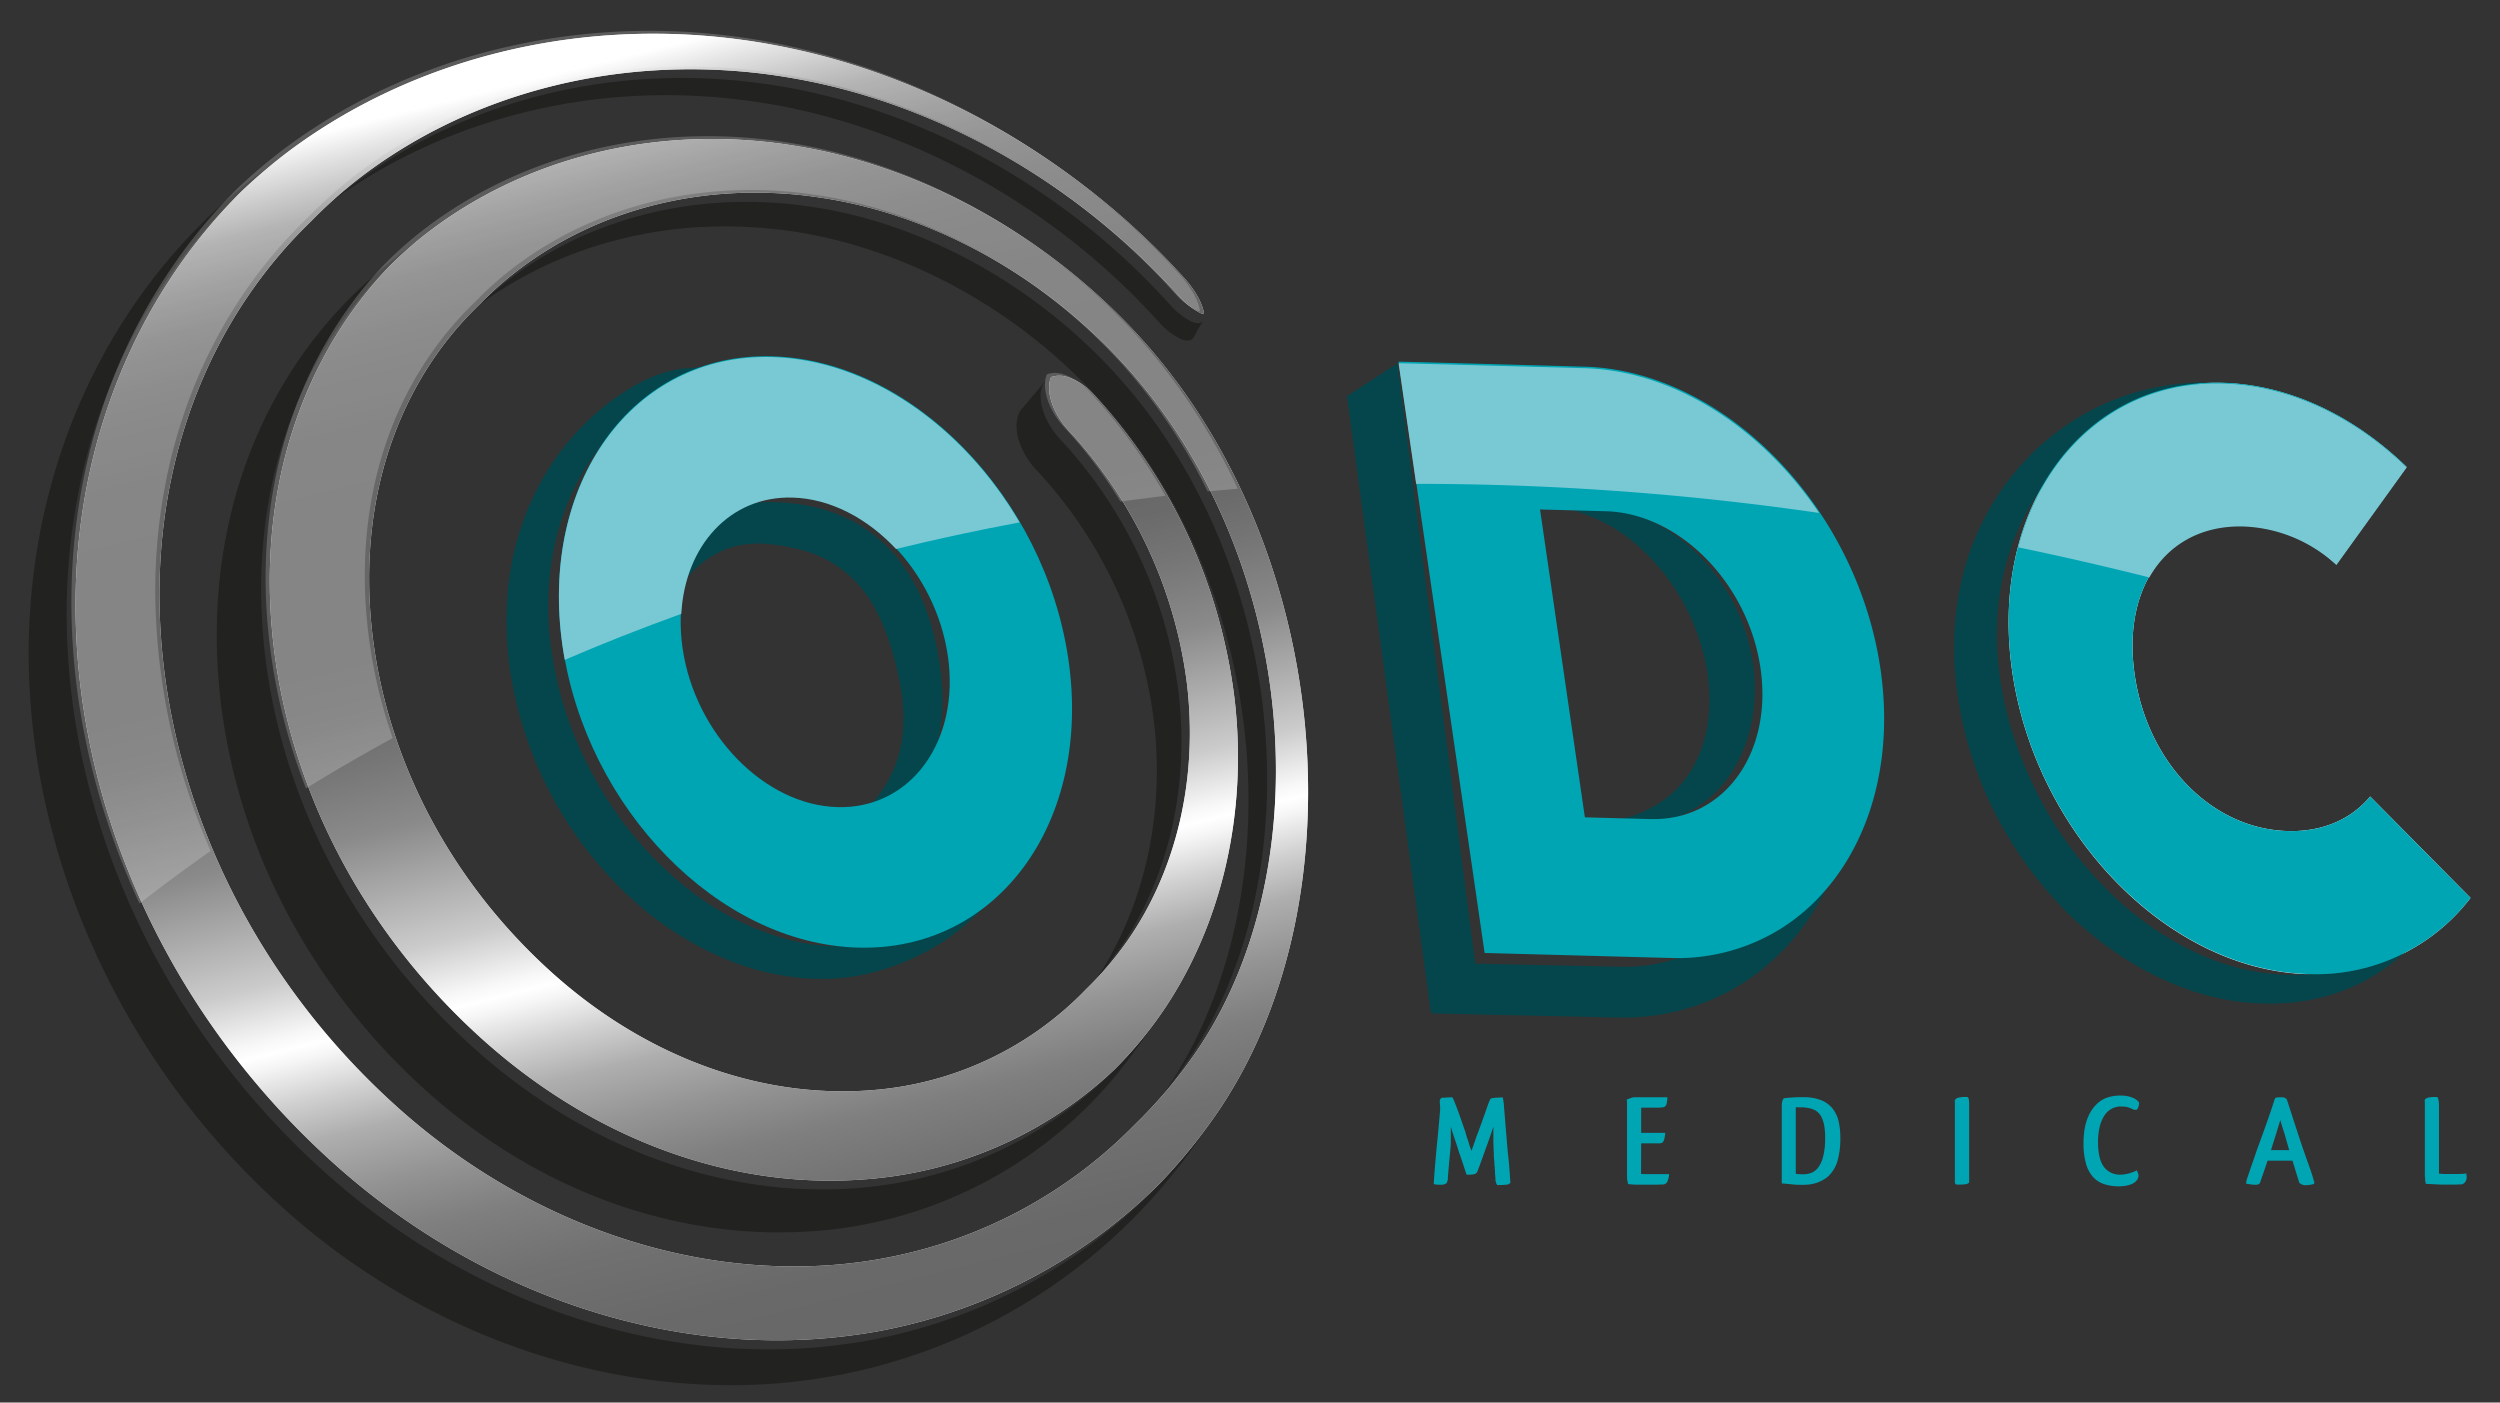 <svg id="Calque_1" data-name="Calque 1" xmlns="http://www.w3.org/2000/svg" xmlns:xlink="http://www.w3.org/1999/xlink" viewBox="0 0 610.46 342.47"><rect x="0" y="0" width="610.46" height="342.47" fill="#333333" stroke="none"/><defs><style>.cls-1,.cls-9{opacity:0.9;}.cls-2,.cls-9{fill:#00494f;}.cls-3{fill:#fff;}.cls-4{opacity:0.8;}.cls-5{fill:#1e1e1c;}.cls-6{fill:#dedee6;}.cls-7{fill:url(#linear-gradient);}.cls-8{fill:#00a5b4;}.cls-10{fill:#78c9d4;}.cls-11{opacity:0.2;}</style><linearGradient id="linear-gradient" x1="131.2" y1="19.11" x2="211.56" y2="340.57" gradientUnits="userSpaceOnUse"><stop offset="0" stop-color="#fff"/><stop offset="0.02" stop-color="#dcdcdc"/><stop offset="0.04" stop-color="#bdbdbd"/><stop offset="0.06" stop-color="#a1a1a1"/><stop offset="0.09" stop-color="#8b8b8b"/><stop offset="0.12" stop-color="#7a7a7a"/><stop offset="0.16" stop-color="#6f6f6f"/><stop offset="0.22" stop-color="#686868"/><stop offset="0.37" stop-color="#666"/><stop offset="0.42" stop-color="#6a6a6a"/><stop offset="0.46" stop-color="#767676"/><stop offset="0.51" stop-color="#8a8a8a"/><stop offset="0.55" stop-color="#a7a7a7"/><stop offset="0.6" stop-color="#cbcbcb"/><stop offset="0.64" stop-color="#f7f7f7"/><stop offset="0.65" stop-color="#fff"/><stop offset="0.66" stop-color="#f5f5f5"/><stop offset="0.69" stop-color="#cfcfcf"/><stop offset="0.72" stop-color="#aeaeae"/><stop offset="0.76" stop-color="#949494"/><stop offset="0.8" stop-color="#7f7f7f"/><stop offset="0.85" stop-color="#717171"/><stop offset="0.91" stop-color="#696969"/><stop offset="1" stop-color="#666"/></linearGradient></defs><g class="cls-1"><path class="cls-2" d="M579.29,228.51c-5.61,2.82-3.83.45-9.44,3.27a15.79,15.79,0,0,0,5.82-5l9.44-3.28A15.73,15.73,0,0,1,579.29,228.51Z"/></g><path class="cls-3" d="M563.72,237.85a47.45,47.45,0,0,0,39.54-18.6l-24.51-24.76c-4.73,5.69-11.8,8.67-20.11,8.44-18.52-.49-34.23-16.55-37.38-38.15s8-36.92,26.53-36.42a35.25,35.25,0,0,1,22.68,9.41L587.63,114c-13.24-12.83-29.12-20.08-44.92-20.51-34.11-.92-57.14,30.72-51.35,70.53s38.25,73,72.36,73.87"/><g class="cls-4"><path class="cls-5" d="M291,78.56a18.08,18.08,0,0,1-5.36-4.22c-24.2-26.92-57.17-45.78-90.58-52.45-3.51-.7-7-1.28-10.53-1.71-35.21-4.45-70.17,4.22-96.92,23.92-3.34,2.48-6.7,5-10.06,7.65C105,30.35,141.12,20.27,177.63,24c3.67.38,7.34.88,11,1.51,34.9,6.17,69.26,25.3,94.27,53.05a16.88,16.88,0,0,0,5.6,4.29c1.43.54,2.51.36,3-.52s1.11-2,1.64-2.91c.23-.4.45-.78.66-1.18C293.36,79,292.39,79.12,291,78.56Z"/><path class="cls-5" d="M272.46,232.85c-2.56,3.57-5.18,7.13-7.91,10.7.29-.36.56-.72.81-1.09,12.91-17.57,18.89-40.36,16.66-64a109.42,109.42,0,0,0-29-63.75c-4.58-4.93-6.17-11.59-3.51-14.88l.07-.06c1.94-2.28,3.83-4.53,5.63-6.69,0,0,0,.07,0,.07-2.41,3-.75,9.36,3.72,14.15a110.9,110.9,0,0,1,28.88,62c2.68,23-2.57,45.3-14.5,62.46A10.87,10.87,0,0,1,272.46,232.85Z"/><path class="cls-5" d="M289.54,259.57c-2.3,3.39-4.73,6.75-7.2,10.12.34-.46.69-.94,1-1.45C316.65,221.53,311.11,144.1,268,97.07c-19.71-21.51-46.3-36-73.21-40.38-2.77-.45-5.57-.78-8.36-1-27.8-2.4-54.58,5.85-74.68,22.91q5.25-4.44,10.41-8.65c19.37-15.77,45.19-23,71.91-20,2.68.32,5.36.71,8,1.19,25.72,4.8,51.22,19.2,70.3,40.1,41.9,45.91,48.72,121.19,18.13,167C290.21,258.61,289.89,259.1,289.54,259.57Z"/><path class="cls-5" d="M283.36,247.85c-2.42,3.45-4.93,6.91-7.48,10.4a105.48,105.48,0,0,1-74.33,42.14c-1.15.1-2.28.21-3.42.27-32.73,2.28-66.39-9.67-93.59-33.89C73,238.61,54.34,199.63,53,159.46c-1.21-37.56,13.22-71,39.34-93,.5-.42,1-.83,1.47-1.23Q99,61,104.16,57c-.48.37-1,.75-1.44,1.12-25.74,20.7-40,52.94-38.89,89.75,1.23,40,19.92,79.25,51.71,107.89,27.34,24.61,60.83,36.73,93.16,34.39,1.11-.08,2.23-.17,3.34-.3A99.35,99.35,0,0,0,283.36,247.85Z"/><path class="cls-5" d="M297.21,271.78c-2.21,3.26-4.49,6.48-6.83,9.72a137.9,137.9,0,0,1-85.79,54.3q-5.82,1.08-11.71,1.72c-41.6,4.25-86.46-10.14-121.42-40.48C29,260.08,6.88,208.06,7,159c.17-45,19.27-87.54,54.19-115,.66-.51,1.31-1,2-1.52,3.27-2.49,6.55-4.89,9.81-7.24-.66.46-1.3.94-2,1.42-34.78,25.83-54.15,67-54.71,111.23-.59,49.31,21.59,102.07,64.81,139.93,35.45,31,80.57,45.51,122,40.81,3.87-.46,7.72-1,11.54-1.82A131.56,131.56,0,0,0,297.21,271.78Z"/></g><path class="cls-6" d="M278.38,82.35c-21.73-23.87-51-40.43-80.68-46.12-3.09-.57-6.18-1.08-9.3-1.43-31.58-3.72-62.49,4.74-85.68,23.33a101.25,101.25,0,0,0-7.53,6.78C75.58,85.4,65,113.85,65.93,145.75c1.25,40,19.94,79.26,51.73,107.9C145,278.26,178.48,290.4,210.81,288c1.11-.08,2.23-.15,3.34-.29a99.25,99.25,0,0,0,58.11-26.68,99.46,99.46,0,0,0,11.95-14.48c14.17-21,20.44-48,17.28-75.67A133.77,133.77,0,0,0,267,96.25a14.79,14.79,0,0,0-6.34-4.17,6.12,6.12,0,0,0-4,0c-1.42,3.28.34,8.78,4.33,13.08a111.15,111.15,0,0,1,28.87,62c2.68,23-2.57,45.31-14.5,62.47a82.24,82.24,0,0,1-10.13,11.9,81.06,81.06,0,0,1-52.71,24.7c-.94.07-1.87.13-2.82.17-26.57,1.14-53.68-9.37-75.89-29.77-26.18-24-41.84-56.33-43.53-89.62-1.47-29.24,8.32-55.11,27.15-73,1.81-1.85,3.68-3.63,5.66-5.3,19.53-16.49,45.86-24.06,73.14-21,2.67.32,5.35.71,8,1.2,25.7,4.8,51.19,19.19,70.28,40.09,41.9,45.92,48.71,121.19,18.14,167a116.61,116.61,0,0,1-15.56,18.62,114.86,114.86,0,0,1-61.79,32.72c-3.43.63-6.89,1.09-10.36,1.41-36.72,3.31-76.1-10.13-107.26-37.82C59.35,236.82,39.27,190.2,38.94,146.12c-.25-35.37,12.57-68.51,37-92.07A115.13,115.13,0,0,1,88.12,43.22c27-20.57,62.65-29.69,98.55-25.17q5.29.68,10.53,1.72c33.41,6.67,66.38,25.55,90.59,52.45a18.49,18.49,0,0,0,5.36,4.24,5.33,5.33,0,0,0,.85.25c-.19-2.2-2-5.65-4.66-8.63C263.19,39,227.26,18.57,190.89,11.36q-5.74-1.15-11.56-1.88C140.2,4.56,100.92,14.43,71,36.57A130.76,130.76,0,0,0,59,46.71c-25.82,25.67-40.06,61.16-40.54,99C17.85,195,40,247.75,83.24,285.62c35.47,31,80.58,45.49,122,40.79,3.88-.45,7.73-1,11.55-1.8a131.28,131.28,0,0,0,66-35.23,131.84,131.84,0,0,0,15.51-19.26C332.27,218.56,325,133.67,278.38,82.35Z"/><path class="cls-7" d="M278.38,82.35c-21.73-23.87-51-40.43-80.68-46.12-3.09-.57-6.18-1.08-9.3-1.43-31.58-3.72-62.49,4.74-85.68,23.33a101.25,101.25,0,0,0-7.53,6.78C75.58,85.4,65,113.85,65.93,145.75c1.25,40,19.94,79.26,51.73,107.9C145,278.26,178.48,290.4,210.81,288c1.11-.08,2.23-.15,3.34-.29a99.25,99.25,0,0,0,58.11-26.68,99.46,99.46,0,0,0,11.95-14.48c14.17-21,20.44-48,17.28-75.67A133.77,133.77,0,0,0,267,96.25a14.79,14.79,0,0,0-6.34-4.17,6.12,6.12,0,0,0-4,0c-1.42,3.28.34,8.78,4.33,13.08a111.15,111.15,0,0,1,28.87,62c2.68,23-2.57,45.31-14.5,62.47a82.24,82.24,0,0,1-10.13,11.9,81.06,81.06,0,0,1-52.71,24.7c-.94.07-1.87.13-2.82.17-26.57,1.14-53.68-9.37-75.89-29.77-26.18-24-41.84-56.33-43.53-89.62-1.47-29.24,8.32-55.11,27.15-73,1.81-1.85,3.68-3.63,5.66-5.3,19.53-16.49,45.86-24.06,73.14-21,2.67.32,5.35.71,8,1.2,25.7,4.8,51.19,19.19,70.28,40.09,41.9,45.92,48.71,121.19,18.14,167a116.61,116.61,0,0,1-15.56,18.62,114.86,114.86,0,0,1-61.79,32.72c-3.43.63-6.89,1.09-10.36,1.41-36.72,3.31-76.1-10.13-107.26-37.82C59.35,236.82,39.27,190.2,38.94,146.12c-.25-35.37,12.57-68.51,37-92.07A115.13,115.13,0,0,1,88.12,43.22c27-20.57,62.65-29.69,98.55-25.17q5.29.68,10.53,1.72c33.41,6.67,66.38,25.55,90.59,52.45a18.49,18.49,0,0,0,5.36,4.24,5.33,5.33,0,0,0,.85.25c-.19-2.2-2-5.65-4.66-8.63C263.19,39,227.26,18.57,190.89,11.36q-5.74-1.15-11.56-1.88C140.2,4.56,100.92,14.43,71,36.57A130.76,130.76,0,0,0,59,46.71c-25.82,25.67-40.06,61.16-40.54,99C17.85,195,40,247.75,83.24,285.62c35.47,31,80.58,45.49,122,40.79,3.88-.45,7.73-1,11.55-1.8a131.28,131.28,0,0,0,66-35.23,131.84,131.84,0,0,0,15.51-19.26C332.27,218.56,325,133.67,278.38,82.35Z"/><path class="cls-8" d="M351.58,268.85a1.22,1.22,0,0,1,.09-.4.86.86,0,0,1,.45-.4,1.3,1.3,0,0,1,.38,0,.17.17,0,0,0,.09,0h.08a16.26,16.26,0,0,1,2-.1c.19.38.41.89.66,1.52s.51,1.33.8,2.11.58,1.61.88,2.48.59,1.73.89,2.56l0,.1,0,.09,0,0,.19.55a3.59,3.59,0,0,0,.19.62c.08.22.16.43.22.62s.13.42.18.61.11.38.18.58.08.21.12.3a.82.82,0,0,1,.07.21l0,0,.23.73.24-.6c.07-.22.15-.43.24-.64s.09-.3.14-.45.11-.31.18-.48.21-.61.32-.95.21-.62.32-.88c.21-.55.44-1.15.67-1.79s.45-1.23.64-1.79c.3-.81.58-1.6.85-2.38s.53-1.51.78-2.19a.35.35,0,0,0,.05-.08.26.26,0,0,1,.05-.09l0,0,.11-.24a.68.68,0,0,1,.27-.27,12.75,12.75,0,0,1,1.3-.17c.52,0,1-.06,1.48-.06a3.14,3.14,0,0,1,.18.7c0,.24.07.55.11.93.15,2,.31,3.91.47,5.84s.32,3.88.49,5.84v0c.17,1.43.31,2.79.4,4.08s.18,2.44.24,3.44a1.26,1.26,0,0,1-1,.48,19.75,19.75,0,0,1-2.21.09,2.57,2.57,0,0,1-.44-1.44c0-.12,0-.25,0-.38a2.94,2.94,0,0,0-.05-.35c0-.17,0-.34-.05-.5s0-.33,0-.53-.05-.48-.06-.75,0-.55-.07-.85,0-.73-.06-1.12-.06-.76-.1-1.15a4.36,4.36,0,0,1,0-.51,3,3,0,0,0,0-.45v0a3.39,3.39,0,0,1-.05-.44c0-.18,0-.32,0-.43,0-.42-.06-.92-.06-1.49s0-1.11,0-1.64c0-.2,0-.38,0-.56s0-.37,0-.56a5.55,5.55,0,0,1,0-.56,4.58,4.58,0,0,0,0-.53c-.3.89-.6,1.78-.9,2.65s-.56,1.61-.79,2.21c-.28.77-.56,1.56-.85,2.37s-.58,1.62-.88,2.43c-.09.21-.17.42-.23.61s-.14.38-.22.57l0,0a1.13,1.13,0,0,1-.93.77,6.36,6.36,0,0,1-.81.1l-.95,0q-.29-.93-.72-2.22c-.28-.87-.59-1.77-.91-2.71a10.85,10.85,0,0,1-.4-1.18c-.12-.43-.25-.85-.4-1.25q-.06-.23-.33-1c-.19-.54-.38-1.13-.6-1.8-.12-.38-.21-.65-.25-.81s-.08-.27-.1-.34a1.42,1.42,0,0,1-.05-.16,1.57,1.57,0,0,0-.08-.25v.76c0,.2,0,.39,0,.58s0,.4,0,.61c0,.57,0,1.15,0,1.72a12.54,12.54,0,0,1-.07,1.48c-.12,1.34-.25,2.64-.36,3.9s-.21,2.38-.28,3.36a2,2,0,0,0,0,.35c0,.17-.08.34-.11.5a1.81,1.81,0,0,1-.21.53,2.7,2.7,0,0,1-.51.27,2.4,2.4,0,0,1-.8.11l-.65,0a5.83,5.83,0,0,1-.82-.08c-.23,0-.35-.07-.35-.22.06-1.05.14-2.18.24-3.41s.21-2.52.33-3.88.27-2.78.41-4.23.27-2.91.4-4.38c.06-.68.12-1.38.18-2.08S351.54,269.51,351.58,268.85Z"/><path class="cls-8" d="M400.72,286.64a8.27,8.27,0,0,0,1.07.06h3.5q1.29,0,2.28,0a5.68,5.68,0,0,1-.44,1.86,1.34,1.34,0,0,1-.91.67c-.4,0-.91,0-1.52.05h-2.25c-1,0-1.87,0-2.71,0s-1.57-.08-2.19-.15c-.1-.49-.19-.95-.25-1.37V270.48c0-.68,0-1.34-.07-2l.21-.08.3-.11.39-.13.35-.13a3.87,3.87,0,0,1,.67-.1h8c0,.43-.06.79-.1,1.08a3.55,3.55,0,0,1-.16.69,1,1,0,0,1-.24.4,1.41,1.41,0,0,1-.36.24,9.89,9.89,0,0,1-1.43.14h-4.11v6.15h5.89c-.07.57-.14,1-.21,1.36a2.59,2.59,0,0,1-.29.77.8.8,0,0,1-.43.35,2.32,2.32,0,0,1-.64.08h-4.32Z"/><path class="cls-8" d="M435.75,268.15l.8-.08,1.12-.08,1.28-.07,1.28,0a11.67,11.67,0,0,1,4.48.74,6.83,6.83,0,0,1,2.8,2.06,8,8,0,0,1,1.46,3.14,17.42,17.42,0,0,1,.41,3.95,20.16,20.16,0,0,1-.67,5.6,8.44,8.44,0,0,1-2.3,3.84,7.34,7.34,0,0,1-1.49,1,8.55,8.55,0,0,1-1.58.66,9.31,9.31,0,0,1-1.57.32c-.51.05-1,.08-1.44.08-1,0-1.85,0-2.67-.1s-1.68-.15-2.58-.25V270.45a8.8,8.8,0,0,1,.08-1.37,2.2,2.2,0,0,1,.37-.87Zm9.92,9.63a16.09,16.09,0,0,0-.25-3.06,7.47,7.47,0,0,0-.75-2.16,3.9,3.9,0,0,0-1.27-1.34,4.77,4.77,0,0,0-1.79-.64,8,8,0,0,0-1.83-.19h-.68a5.34,5.34,0,0,0-.6,0v16.25a15.33,15.33,0,0,0,1.93.1,5.39,5.39,0,0,0,1.88-.35,3.93,3.93,0,0,0,1.68-1.33,7.7,7.7,0,0,0,1.22-2.74A18.38,18.38,0,0,0,445.67,277.78Z"/><path class="cls-8" d="M477.92,289.26a.53.53,0,0,1-.43-.16.89.89,0,0,1-.14-.6v-3.81c0-.94,0-1.93,0-3s0-2.1,0-3.18c0-.64,0-1.28,0-1.91s0-1.25,0-1.87v-2.94c0-.86,0-1.53,0-2s0-.82-.05-1a1.26,1.26,0,0,1,.93-.77,9.38,9.38,0,0,1,2-.16q.42,0,.51.54a10.06,10.06,0,0,1,.1,1.7v4c0,.72,0,1.45,0,2.19s0,1.47,0,2.19,0,1.44,0,2.13,0,1.37,0,2v3.14c0,.61,0,1.13,0,1.53s0,.73,0,1v.45a1.37,1.37,0,0,1-.93.45A15.73,15.73,0,0,1,477.92,289.26Z"/><path class="cls-8" d="M517.69,267.51a9.47,9.47,0,0,1,1.87.17,6.88,6.88,0,0,1,1.39.45,3.49,3.49,0,0,1,.91.58,2.53,2.53,0,0,1,.47.52,3,3,0,0,1-.15,1,2.24,2.24,0,0,1-.4.75h-.35a.73.73,0,0,1-.37,0l-.4-.19-.11-.05-.11-.05v0l-.69-.27a5.06,5.06,0,0,0-.72-.17l-.45-.05-.51,0h-.32a1.73,1.73,0,0,0-.32,0,5,5,0,0,0-1.95.63,4.89,4.89,0,0,0-1.63,1.58,8.91,8.91,0,0,0-1.12,2.67,15.55,15.55,0,0,0-.42,3.86c0,2.73.48,4.73,1.44,6a4.82,4.82,0,0,0,4.06,1.89,6,6,0,0,0,1.11-.1,10.12,10.12,0,0,0,1.09-.25c.35-.11.67-.22,1-.34a3.91,3.91,0,0,0,.74-.37,3.35,3.35,0,0,1,.45,1.32,2.19,2.19,0,0,1-.84,1.53,3.9,3.9,0,0,1-1.51.74,8.76,8.76,0,0,1-2.45.32,11.48,11.48,0,0,1-3.59-.53,6.28,6.28,0,0,1-2.71-1.74,8.17,8.17,0,0,1-1.73-3.25,17.71,17.71,0,0,1-.61-5q0-6,2.81-9.12a7,7,0,0,1,2.9-2A10.38,10.38,0,0,1,517.69,267.51Z"/><path class="cls-8" d="M561.42,288.66c-.12-.37-.25-.73-.36-1.11s-.23-.74-.34-1.1-.29-.94-.43-1.41-.31-1-.5-1.63h-6.08c-.34,1-.67,2-1,2.93s-.6,1.73-.83,2.41a.7.7,0,0,1-.34.4,1.85,1.85,0,0,1-.91.15,10,10,0,0,1-1-.08q-.64-.09-1.2-.21c.05-.24.09-.47.13-.69a2.93,2.93,0,0,1,.16-.56c.39-1.15.83-2.47,1.35-3.95s1-3,1.59-4.53q1.1-3,2.07-5.76t1.58-4.7a4.1,4.1,0,0,1,.21-.58.41.41,0,0,1,.4-.22.42.42,0,0,0,.16-.07l.19,0,.26,0a4.63,4.63,0,0,1,.54,0h.45a1.51,1.51,0,0,1,.87.48q.54,1.61,1.11,3.39l1.19,3.68c.17.49.36,1.07.57,1.73l.66,2c.23.66.44,1.3.66,1.91l.51,1.48h0c.33.9.62,1.72.89,2.47s.49,1.44.68,2.08c.09.27.17.55.24.81s.16.52.24.75l0,.07a.58.58,0,0,1-.19.32,5.84,5.84,0,0,1-1,.21,8.71,8.71,0,0,1-1.05.08,1.85,1.85,0,0,1-.67-.12,2.76,2.76,0,0,1-.77-.46Zm-6.88-7.81H559c-.08-.23-.16-.49-.24-.75s-.14-.52-.2-.76q-.19-.63-.36-1.23c-.1-.39-.21-.78-.32-1.16s-.31-.93-.41-1.25-.19-.6-.26-.83-.13-.46-.19-.66-.13-.44-.19-.72c-.24.75-.5,1.57-.77,2.48s-.58,1.87-.9,2.89l0,0Z"/><path class="cls-8" d="M595.27,268a3.55,3.55,0,0,1,.22.92,10.58,10.58,0,0,1,.07,1.41v16.26c.36,0,.78.07,1.26.08h3.3q1,0,2.13-.12c0,.37.06.62.06.77v.45a2.11,2.11,0,0,1-.35.85,1.5,1.5,0,0,1-.9.59c-.3,0-.71,0-1.24.05h-2c-1.06,0-2.09,0-3.08-.06s-1.8-.09-2.42-.13c0-.15,0-.3-.07-.46s0-.32-.06-.47a2.46,2.46,0,0,1,0-.4,2.83,2.83,0,0,0-.08-.4V271.92c0-.74,0-1.39,0-1.95s0-1-.05-1.41A1.55,1.55,0,0,1,593,268a10.59,10.59,0,0,1,2-.13Z"/><path class="cls-9" d="M247.49,206.55c-.43,5.71-3.69,11-7.55,15.24a53,53,0,0,1-13.86,10.63,58,58,0,0,1-16.76,5.87,52.91,52.91,0,0,1-18.06-.07c-12-1.9-23-7.55-32.41-14.82a94.66,94.66,0,0,1-23-27,96.43,96.43,0,0,1-11.42-33.54c-1.53-11.78-.85-24.12,3.28-35.41A62.94,62.94,0,0,1,148.05,98.8c4.67-3.52,9.7-6.74,15.54-8.19s11.61-.77,17.14,0c-5.6.47-11.28.82-16.15,3A42,42,0,0,0,151.73,103a61.34,61.34,0,0,0-15.58,27.18,71.52,71.52,0,0,0-1.09,31.09,88.82,88.82,0,0,0,10.65,29.58,87.23,87.23,0,0,0,19.92,24.25A68.1,68.1,0,0,0,193,229.56,49.09,49.09,0,0,0,208.37,231a56.42,56.42,0,0,0,29.43-11.43C242,216.15,245.81,212,247.49,206.55Z"/><path class="cls-9" d="M197.9,203.5c6.92-1.05,12.92-4.37,16.66-9.34a29.55,29.55,0,0,0,6-17,41.08,41.08,0,0,0-.59-9.12,87.27,87.27,0,0,0-2.19-9.36c-1.81-6.06-4.39-11.68-8.17-15.92a28,28,0,0,0-14.51-8.63,46.79,46.79,0,0,0-9-1.37,22,22,0,0,0-8.25,1.13,23.9,23.9,0,0,0-12.95,11.62c-3.13,5.55-4.47,12.26-4.76,19.22a35.81,35.81,0,0,1-.47-21.35,32.07,32.07,0,0,1,5.29-10.18,27.48,27.48,0,0,1,9.29-7.56,28.64,28.64,0,0,1,11.82-3,49,49,0,0,1,11.45.9,39.29,39.29,0,0,1,11.19,4,36.29,36.29,0,0,1,9.46,7.61c5.36,6.12,8.36,13.51,10.07,20.69A76.64,76.64,0,0,1,230,166.81a44.5,44.5,0,0,1-.48,11.46,33.6,33.6,0,0,1-10.93,19.84A24.44,24.44,0,0,1,197.9,203.5Z"/><path class="cls-8" d="M188.5,87c34.12.92,66.58,34.15,72.39,74.06,5.78,39.7-17.26,71.26-51.38,70.33s-66.35-34-72.13-73.67C131.57,117.81,154.5,86.08,188.5,87Zm16,110.09c17.9.48,30-16.12,26.94-37s-20.07-38.29-38-38.77-29.8,16.12-26.76,37,20,38.28,37.78,38.76"/><path class="cls-9" d="M395.71,200a28.42,28.42,0,0,0,11.85-5.64,26,26,0,0,0,7.1-9.52c3.17-7.23,3.43-15.39,1.73-23.4a53,53,0,0,0-10.48-21.93c-5.26-6.47-12-12-21.14-14.68a27.08,27.08,0,0,1,14.48.92,38.74,38.74,0,0,1,13,7.46,47.18,47.18,0,0,1,15.29,26c2.12,9.87.9,21.29-5.18,30.11a27.33,27.33,0,0,1-12.07,9.87A22.55,22.55,0,0,1,395.71,200Z"/><path class="cls-9" d="M595.09,222.93A46.14,46.14,0,0,1,568.89,243c-11.11,3.27-23.27,2.54-34.24-1.24s-20.87-10.34-29.21-18.25a97.15,97.15,0,0,1-19.81-28.08,93.58,93.58,0,0,1-8.4-33.38c-.54-11.59,1.42-23.51,6.6-34a61.71,61.71,0,0,1,22.68-25.5,60,60,0,0,1,31.76-9.18,67.38,67.38,0,0,0-28.56,13.65,60,60,0,0,0-17.84,24.56c-7.44,18.94-4.54,40.62,4.08,59a89.79,89.79,0,0,0,17.17,25.22,76,76,0,0,0,24.7,17.54c9.28,3.95,19.66,5.77,29.79,4.11C577.8,236.05,587.42,230.71,595.09,222.93Z"/><path class="cls-8" d="M542.71,93.45c15.8.43,31.68,7.68,44.92,20.51l-17.16,23.81a35.25,35.25,0,0,0-22.68-9.41c-18.52-.5-29.67,14.82-26.53,36.42s18.86,37.66,37.38,38.15c8.31.23,15.38-2.75,20.11-8.44l24.51,24.76a47.45,47.45,0,0,1-39.54,18.6c-34.11-.92-66.57-34.07-72.36-73.87S508.6,92.53,542.71,93.45Z"/><path class="cls-9" d="M452.21,170.54l-12.29,1.86c3.72,24.62-4.35,46.56-21.06,57.24a41.44,41.44,0,0,1-23.62,6.42l-35.13-.76.09-.19-19-146.37-12.29,8,19.77,145.3h0l.73,5.18h.24v.25l45.34,1h1.29a54.09,54.09,0,0,0,29.29-8.39C446.45,226.74,456.66,200.08,452.21,170.54Z"/><path class="cls-8" d="M386.84,89.53c34.1.92,66.55,34.06,72.35,73.87,4.05,27.9-6.05,51.79-24.2,63.27a47.77,47.77,0,0,1-27.14,7.25l-45.33-1.22-21-144.4ZM403.09,200c17.79.49,29.82-16,26.8-36.81S410,125.32,392.16,124.84l-16.11-.44L387,199.58l16.1.43"/><path class="cls-10" d="M188.5,87.19c-34-.92-56.93,30.81-51.12,70.72.15,1.08.34,2.15.53,3.22q13.6-5.87,28.45-11.24c.92-16.64,11.89-28.8,27.13-28.39,9.29.25,18.32,5.08,25.31,12.56q14.61-3.59,30.16-6.5C235.26,104.19,212.29,87.84,188.5,87.19Z"/><g class="cls-11"><path class="cls-3" d="M196.67,35.54c-3.08-.57-6.18-1.08-9.29-1.43-31.58-3.72-62.5,4.73-85.69,23.33a98.93,98.93,0,0,0-7.52,6.78C74.56,84.7,64,113.15,64.91,145.06a144,144,0,0,0,9.8,47.45q10-6.16,21.17-12.29a123.34,123.34,0,0,1-6.66-33.86c-1.47-29.25,8.32-55.11,27.16-73,1.8-1.85,3.68-3.63,5.65-5.3,19.53-16.49,45.87-24.07,73.15-21,2.67.32,5.35.71,8,1.19,25.71,4.81,51.2,19.19,70.28,40.09A136.2,136.2,0,0,1,294.88,120c2.43-.24,4.9-.44,7.36-.65a150.94,150.94,0,0,0-24.89-37.68C255.62,57.79,226.32,41.23,196.67,35.54Z"/><path class="cls-3" d="M34.06,220.63q8-6.24,17.36-12.83a161.29,161.29,0,0,1-13.51-62.37c-.24-35.37,12.57-68.51,37-92.07A115.11,115.11,0,0,1,87.1,42.53c27-20.57,62.65-29.7,98.55-25.17q5.28.67,10.53,1.71c33.4,6.68,66.38,25.56,90.58,52.46a18.66,18.66,0,0,0,5.37,4.24A8.59,8.59,0,0,0,293,76c-.18-2.2-2-5.66-4.65-8.63-26.15-29.06-62.09-49.52-98.45-56.72-3.84-.78-7.68-1.41-11.56-1.89-39.14-4.91-78.41,5-108.3,27.1A126.66,126.66,0,0,0,58,46c-25.83,25.66-40.07,61.15-40.55,99C17.11,170.12,22.76,196.13,34.06,220.63Z"/><path class="cls-3" d="M266,95.56a14.79,14.79,0,0,0-6.35-4.17,6.13,6.13,0,0,0-4,0c-1.42,3.29.34,8.79,4.33,13.09a111.93,111.93,0,0,1,13.6,18q5.43-.75,11-1.41A134.65,134.65,0,0,0,266,95.56Z"/></g><path class="cls-10" d="M386.85,89.91l-45.34-1.22,4.29,29.46a681.7,681.7,0,0,1,98.38,7.1C430.27,104.6,408.91,90.51,386.85,89.91Z"/><path class="cls-10" d="M524.83,141c4.52-8,12.6-12.72,23-12.44a35.28,35.28,0,0,1,22.68,9.41l17.16-23.81c-13.24-12.83-29.12-20.08-44.92-20.51-24.71-.67-43.59,15.76-49.93,40Q508.57,136.91,524.83,141Z"/></svg>